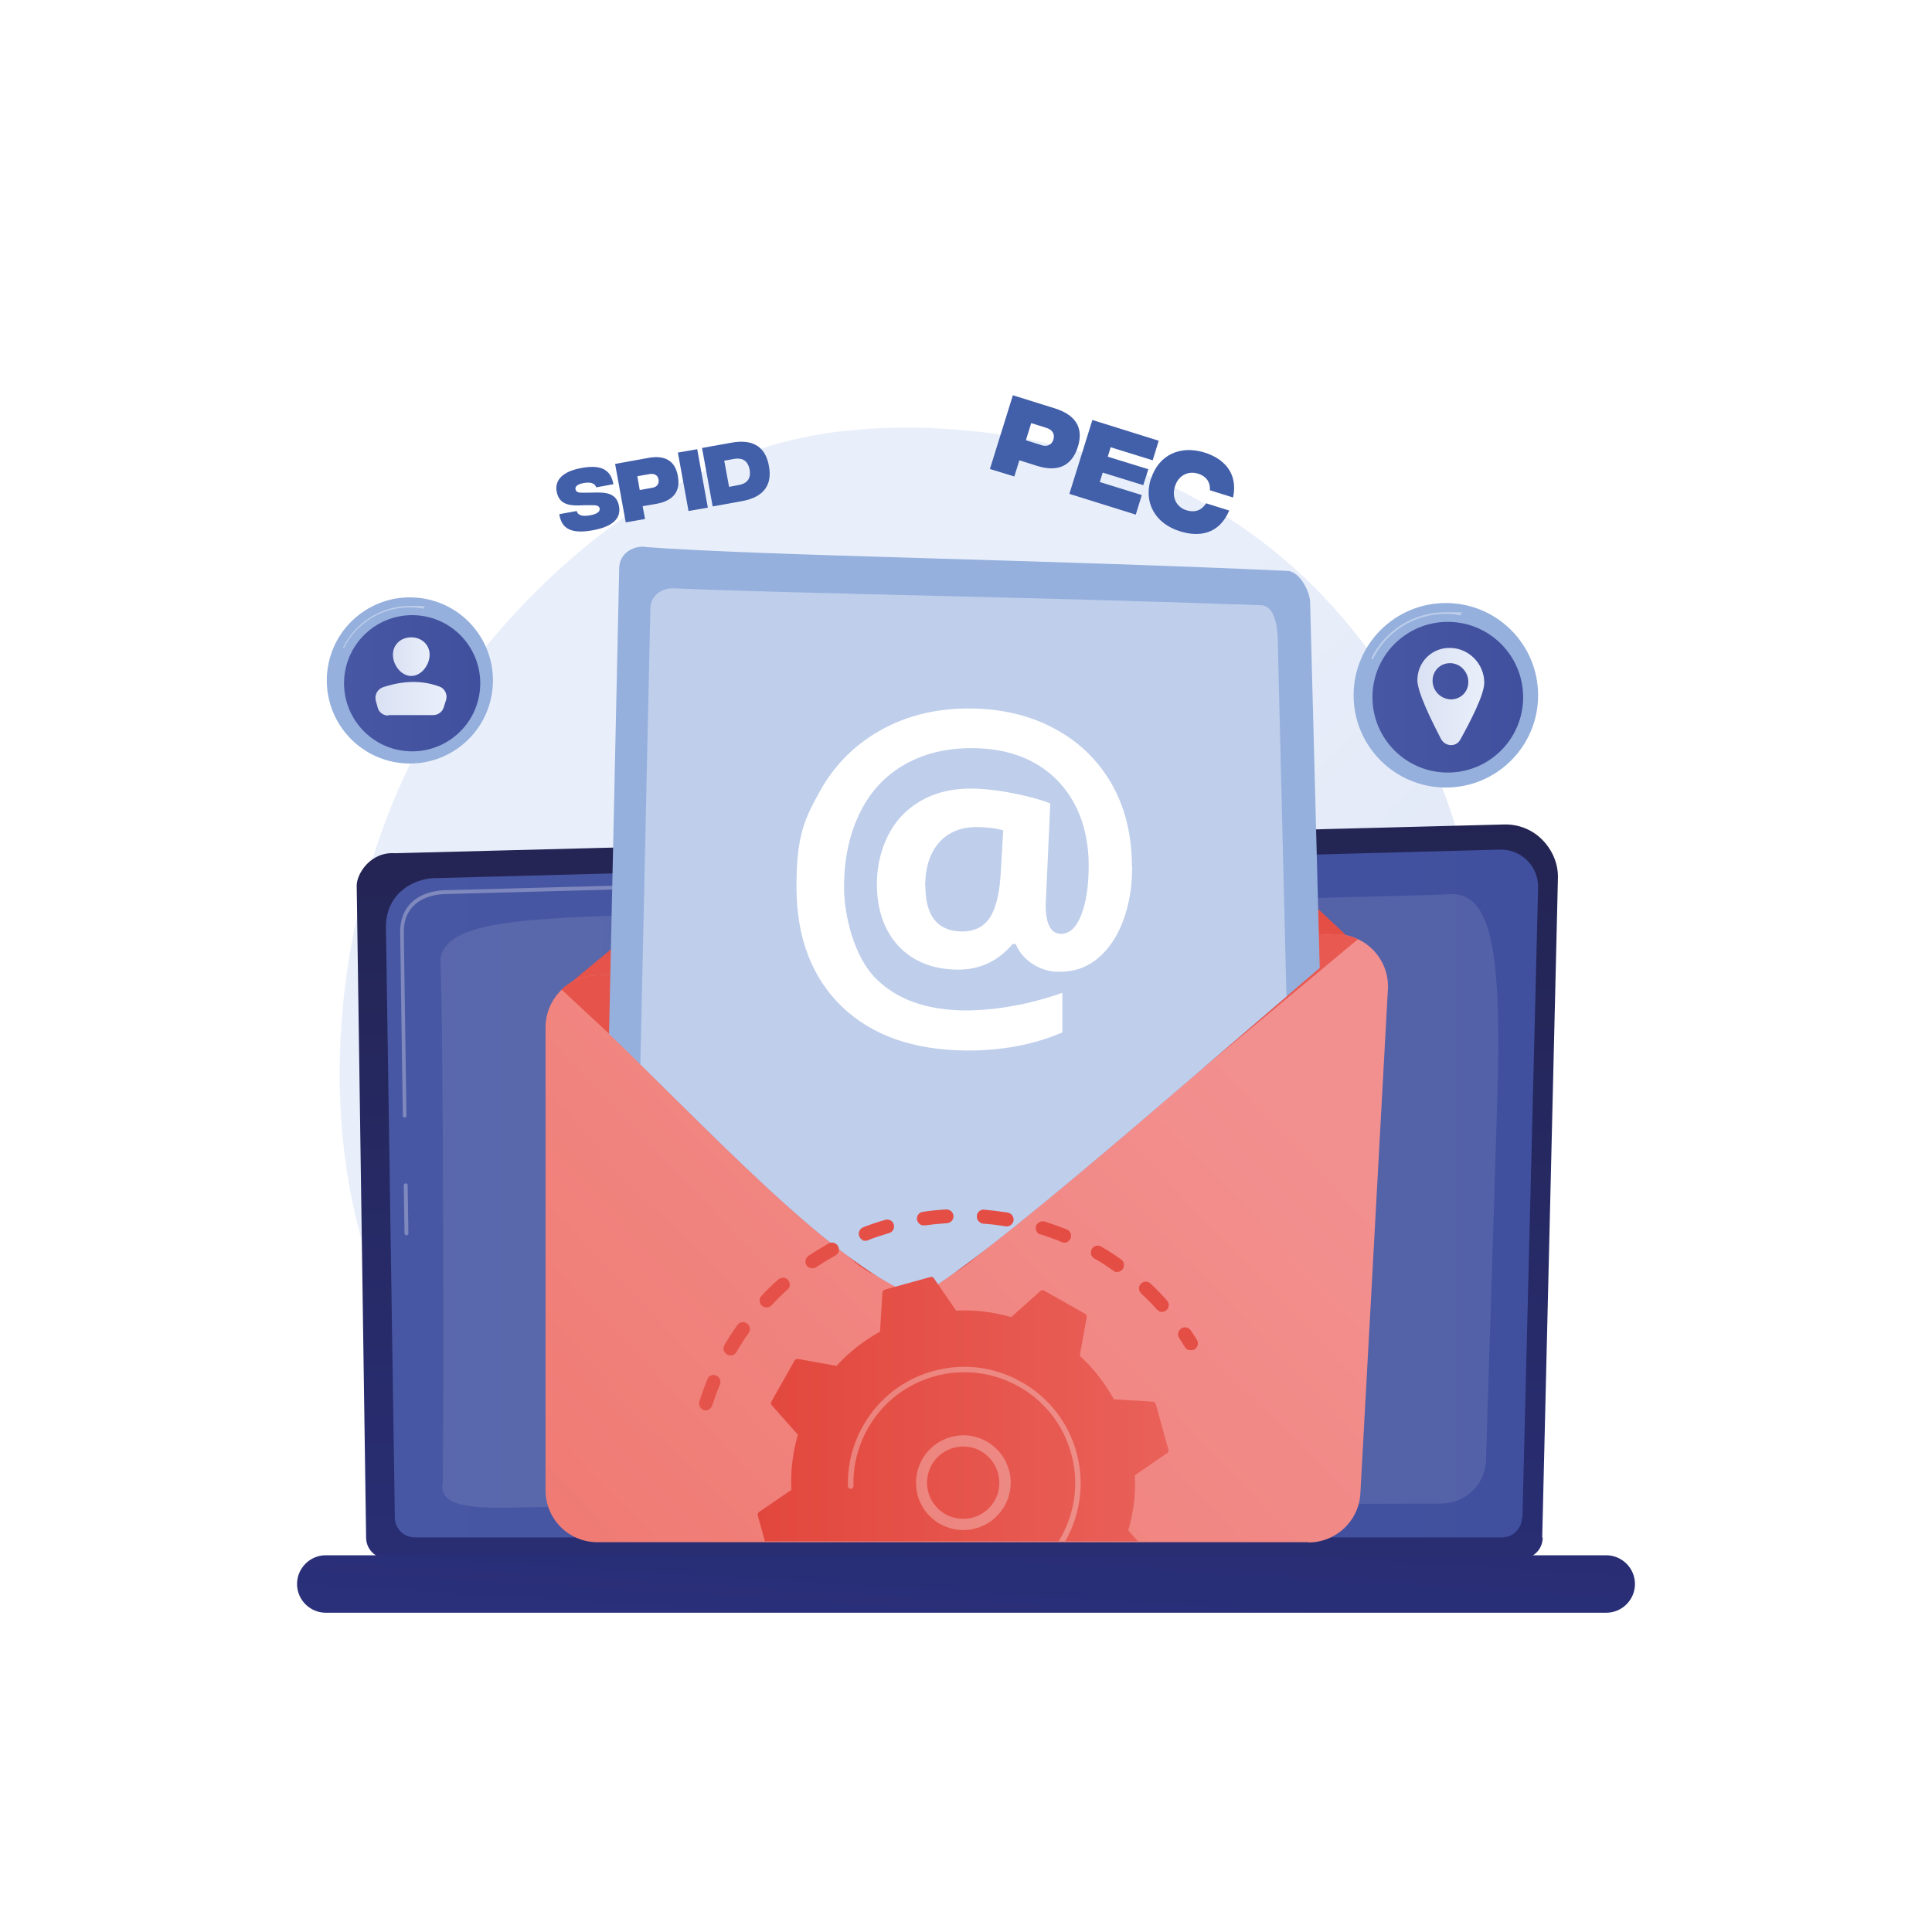 <svg viewBox="0 0 800 800" version="1.1" xmlns:xlink="http://www.w3.org/1999/xlink" xmlns="http://www.w3.org/2000/svg" id="Livello_1">
  
  <defs>
    <style>
      .st0 {
        fill: none;
      }

      .st1 {
        fill: #beceeb;
      }

      .st2 {
        fill: url(#Sfumatura_senza_nome_12);
      }

      .st3 {
        fill: url(#Sfumatura_senza_nome_13);
      }

      .st4 {
        fill: url(#Sfumatura_senza_nome_16);
      }

      .st5 {
        fill: url(#Sfumatura_senza_nome_17);
      }

      .st6 {
        fill: url(#Sfumatura_senza_nome_14);
      }

      .st7 {
        fill: url(#Sfumatura_senza_nome_15);
      }

      .st8 {
        fill: url(#Sfumatura_senza_nome_10);
      }

      .st9 {
        fill: url(#Sfumatura_senza_nome_11);
      }

      .st10, .st11, .st12 {
        isolation: isolate;
      }

      .st13 {
        clip-path: url(#clippath-1);
      }

      .st14, .st11, .st12 {
        fill: #fff;
      }

      .st15 {
        fill: #425fa9;
      }

      .st16 {
        fill: url(#Sfumatura_senza_nome);
      }

      .st17 {
        fill: #95b0dd;
      }

      .st18 {
        fill: url(#Sfumatura_senza_nome_8);
      }

      .st19 {
        fill: url(#Sfumatura_senza_nome_9);
      }

      .st20 {
        fill: url(#Sfumatura_senza_nome_6);
      }

      .st21 {
        fill: url(#Sfumatura_senza_nome_7);
      }

      .st22 {
        fill: url(#Sfumatura_senza_nome_5);
      }

      .st23 {
        fill: url(#Sfumatura_senza_nome_3);
      }

      .st24 {
        fill: url(#Sfumatura_senza_nome_4);
      }

      .st25 {
        fill: url(#Sfumatura_senza_nome_2);
      }

      .st26 {
        clip-path: url(#clippath);
      }

      .st11 {
        opacity: .1;
      }

      .st12 {
        opacity: .3;
      }
    </style>
    <linearGradient gradientUnits="userSpaceOnUse" gradientTransform="translate(0 802) scale(1 -1)" y2="432.4" x2="324" y1="75.8" x1="659" data-name="Sfumatura senza nome" id="Sfumatura_senza_nome">
      <stop stop-color="#dae1f3" offset="0"></stop>
      <stop stop-color="#e9effa" offset="1"></stop>
    </linearGradient>
    <linearGradient gradientUnits="userSpaceOnUse" gradientTransform="translate(0 802) scale(1 -1)" y2="87.2" x2="391.7" y1="476.8" x1="397.1" data-name="Sfumatura senza nome 2" id="Sfumatura_senza_nome_2">
      <stop stop-color="#232451" offset="0"></stop>
      <stop stop-color="#2a307b" offset="1"></stop>
    </linearGradient>
    <linearGradient gradientUnits="userSpaceOnUse" gradientTransform="translate(0 802) scale(1 -1)" y2="307.9" x2="636.8" y1="307.9" x1="159.8" data-name="Sfumatura senza nome 3" id="Sfumatura_senza_nome_3">
      <stop stop-color="#4857a3" offset="0"></stop>
      <stop stop-color="#40509e" offset="1"></stop>
    </linearGradient>
    <linearGradient gradientUnits="userSpaceOnUse" gradientTransform="translate(0 802) scale(1 -1)" y2="115.8" x2="398.1" y1="442" x1="418.1" data-name="Sfumatura senza nome 4" id="Sfumatura_senza_nome_4">
      <stop stop-color="#232451" offset="0"></stop>
      <stop stop-color="#2a307b" offset="1"></stop>
    </linearGradient>
    <linearGradient gradientUnits="userSpaceOnUse" gradientTransform="translate(0 802) scale(1 -1)" y2="176.9" x2="362.6" y1="547.1" x1="418.7" data-name="Sfumatura senza nome 5" id="Sfumatura_senza_nome_5">
      <stop stop-color="#e2473d" offset="0"></stop>
      <stop stop-color="#e9615a" offset="1"></stop>
    </linearGradient>
    <linearGradient gradientUnits="userSpaceOnUse" gradientTransform="translate(0 802) scale(1 -1)" y2="25" x2="127.2" y1="379.2" x1="497.5" data-name="Sfumatura senza nome 6" id="Sfumatura_senza_nome_6">
      <stop stop-color="#f2908f" offset="0"></stop>
      <stop stop-color="#ee7065" offset="1"></stop>
    </linearGradient>
    <linearGradient gradientUnits="userSpaceOnUse" gradientTransform="translate(0 802) scale(1 -1)" y2="713.3" x2="640.9" y1="-18.1" x1="67.6" data-name="Sfumatura senza nome 7" id="Sfumatura_senza_nome_7">
      <stop stop-color="#e2473d" offset="0"></stop>
      <stop stop-color="#e9615a" offset="1"></stop>
    </linearGradient>
    <clipPath id="clippath">
      <path d="M241.9,418.4c42.4,39.4,92.5,95.6,130,115,4.9,2.5,10.7,2.2,15.2-.8,36.5-24.1,115.5-95,187.5-155.7v-155.9H232.6l9.4,197.3h0Z" class="st0"></path>
    </clipPath>
    <linearGradient gradientUnits="userSpaceOnUse" gradientTransform="translate(-356.7 138.3) rotate(87.1) scale(1 -1)" y2="519.3" x2="198.6" y1="519.3" x1="142.3" data-name="Sfumatura senza nome 8" id="Sfumatura_senza_nome_8">
      <stop stop-color="#4857a3" offset="0"></stop>
      <stop stop-color="#40509e" offset="1"></stop>
    </linearGradient>
    <linearGradient gradientUnits="userSpaceOnUse" gradientTransform="translate(0 802) scale(1 -1)" y2="530.1" x2="177.9" y1="530.1" x1="162.7" data-name="Sfumatura senza nome 9" id="Sfumatura_senza_nome_9">
      <stop stop-color="#dae1f3" offset="0"></stop>
      <stop stop-color="#e9effa" offset="1"></stop>
    </linearGradient>
    <linearGradient gradientUnits="userSpaceOnUse" gradientTransform="translate(0 802) scale(1 -1)" y2="512.8" x2="185" y1="512.8" x1="155.5" data-name="Sfumatura senza nome 10" id="Sfumatura_senza_nome_10">
      <stop stop-color="#dae1f3" offset="0"></stop>
      <stop stop-color="#e9effa" offset="1"></stop>
    </linearGradient>
    <linearGradient gradientUnits="userSpaceOnUse" gradientTransform="translate(0 802) scale(1 -1)" y2="513.3" x2="630.8" y1="513.3" x1="568.3" data-name="Sfumatura senza nome 11" id="Sfumatura_senza_nome_11">
      <stop stop-color="#4857a3" offset="0"></stop>
      <stop stop-color="#40509e" offset="1"></stop>
    </linearGradient>
    <linearGradient gradientUnits="userSpaceOnUse" gradientTransform="translate(0 802) scale(1 -1)" y2="513.6" x2="614.5" y1="513.6" x1="586.9" data-name="Sfumatura senza nome 12" id="Sfumatura_senza_nome_12">
      <stop stop-color="#dae1f3" offset="0"></stop>
      <stop stop-color="#e9effa" offset="1"></stop>
    </linearGradient>
    <clipPath id="clippath-1">
      <rect height="185.5" width="254.4" y="452.7" x="269.3" class="st0"></rect>
    </clipPath>
    <linearGradient gradientUnits="userSpaceOnUse" gradientTransform="translate(0 802) scale(1 -1)" y2="-24.1" x2="293.3" y1="404.1" x1="444.1" data-name="Sfumatura senza nome 13" id="Sfumatura_senza_nome_13">
      <stop stop-color="#e2473d" offset="0"></stop>
      <stop stop-color="#e9615a" offset="1"></stop>
    </linearGradient>
    <linearGradient gradientUnits="userSpaceOnUse" gradientTransform="translate(0 802) scale(1 -1)" y2="-56.4" x2="384.9" y1="371.9" x1="535.7" data-name="Sfumatura senza nome 14" id="Sfumatura_senza_nome_14">
      <stop stop-color="#e2473d" offset="0"></stop>
      <stop stop-color="#e9615a" offset="1"></stop>
    </linearGradient>
    <linearGradient gradientUnits="userSpaceOnUse" gradientTransform="translate(0 802) scale(1 -1)" y2="-42.6" x2="345.7" y1="385.7" x1="496.4" data-name="Sfumatura senza nome 15" id="Sfumatura_senza_nome_15">
      <stop stop-color="#e2473d" offset="0"></stop>
      <stop stop-color="#e9615a" offset="1"></stop>
    </linearGradient>
    <linearGradient gradientUnits="userSpaceOnUse" gradientTransform="translate(0 802) scale(1 -1)" y2="-9.8" x2="252.5" y1="418.5" x1="403.3" data-name="Sfumatura senza nome 16" id="Sfumatura_senza_nome_16">
      <stop stop-color="#e2473d" offset="0"></stop>
      <stop stop-color="#e9615a" offset="1"></stop>
    </linearGradient>
    <linearGradient gradientUnits="userSpaceOnUse" gradientTransform="translate(0 802) scale(1 -1)" y2="188.1" x2="484" y1="188.1" x1="313.7" data-name="Sfumatura senza nome 17" id="Sfumatura_senza_nome_17">
      <stop stop-color="#e2473d" offset="0"></stop>
      <stop stop-color="#e9615a" offset="1"></stop>
    </linearGradient>
  </defs>
  <g id="Livello_2">
    <rect height="800" width="800" class="st14"></rect>
  </g>
  <g data-name="Livello_1" id="Livello_11">
    <g>
      <circle r="5.6" cy="344.5" cx="561.2" class="st14"></circle>
      <path d="M603.7,348.5c-2.2,0-4-1.8-4-4,0-21.2-17.3-38.5-38.5-38.5s-4-1.8-4-4,1.8-4,4-4c25.7,0,46.6,20.9,46.6,46.6s-1.8,4-4,4h0Z" class="st14"></path>
      <path d="M583.5,348.5c-2.2,0-4-1.8-4-4,0-10.1-8.2-18.3-18.3-18.3s-4-1.8-4-4,1.8-4,4-4c14.5,0,26.4,11.8,26.4,26.4s-1.8,4-4,4h0Z" class="st14"></path>
    </g>
    <g>
      <path d="M558.4,583.2c-12.4,12.8-23.4,20.2-31.9,25.9-82.6,55.2-177,39.3-206.2,33.8-47.1-8.8-86.8-15-121-45.8-77.6-70.2-73.8-216.5-14.5-307.2,7-10.8,66.2-98.6,160.9-111,2.3-.3,4-.5,5.5-.6,14.6-1.6,105.3-9.7,179.3,52.3,10.6,8.9,27.6,24.9,43.4,49.3,57.8,89.3,58,227.6-15.5,303.3h0Z" class="st16"></path>
      <g>
        <g>
          <path d="M638.8,636.7c0,4.8-3.9,8.7-8.7,8.7H160.3c-4.8,0-8.7-3.9-8.7-8.7l-3.9-270c0-4.8,5.6-14.1,15.9-13.4l459.1-11.9c6-.2,11.8,2.1,16,6.4s6.6,10,6.4,16l-6.5,272.9h0Z" class="st25"></path>
          <path d="M630.2,628.4c0,4.5-3.7,8.2-8.2,8.2H171.7c-4.5,0-8.2-3.7-8.2-8.2l-3.7-245.1c.4-14.8,13.4-20,21.2-19.7l440.1-11.8c4.2-.1,8.3,1.5,11.3,4.5,3,3,4.6,7,4.5,11.3l-6.5,260.9h0Z" class="st23"></path>
          <g>
            <path d="M168.3,511.5c-.4,0-.8-.3-.8-.8l-.3-19.9c0-.4.3-.8.8-.8.4,0,.8.3.8.8l.3,19.9c0,.4-.3.8-.8.8h0Z" class="st12"></path>
            <path d="M167.6,462.8c-.4,0-.8-.3-.8-.8l-1.1-76.1c0-5.1,1.6-9.2,4.7-12.2,5.6-5.4,14.4-5.1,14.8-5.1l140.5-3.8c.4,0,.8.3.8.8,0,.4-.3.8-.8.8l-140.6,3.8c-.4,0-8.5-.3-13.7,4.7-2.8,2.7-4.2,6.4-4.2,11l1.1,76.1c0,.4-.3.8-.8.8h0Z" class="st12"></path>
          </g>
          <path d="M183.3,614.8c.5-20.3.3-199.6-.9-215.1-1.2-15.5,23-18.4,60-20.1,37-1.7,349.6-8.6,357.6-9.3,18.1-1.5,21.8,25.6,20,84.3-1.4,44.1-3.6,116.7-4.7,150.1-.3,10-8.4,17.8-18.4,17.9-75.2.2-363.5,1-382.7,1.6-22.1.7-31.3-1.3-31.1-9.3h0Z" class="st11"></path>
        </g>
        <path d="M665.1,667.8H134.9c-6.5,0-11.9-5.3-11.9-11.9h0c0-6.5,5.3-11.9,11.9-11.9h530.2c6.5,0,11.9,5.3,11.9,11.9h0c0,6.5-5.3,11.9-11.9,11.9h0Z" class="st24"></path>
      </g>
      <g>
        <g>
          <path d="M393.1,277.3l-161.4,133.4c3.1,1.5,6.7,2.3,10.4,2.1l305.8-15.9c5.3-.3,10-2.4,13.6-5.8l-120-112.5c-13-12.2-34.5-12.8-48.4-1.4h0Z" class="st22"></path>
          <path d="M541.8,638.6H247.4c-11.9,0-21.5-9.6-21.5-21.5v-191.7c0-11.4,8.9-20.9,20.3-21.5l305.8-17c12.8-.7,23.4,9.9,22.7,22.7l-11.4,208.8c-.6,11.4-10.1,20.3-21.5,20.3h0Z" class="st20"></path>
          <path d="M401.4,522.9l160.9-134c-3.1-1.5-6.7-2.3-10.4-2l-305.8,17c-5.3.3-10,2.5-13.6,5.8l120.4,112c13.1,12.2,34.6,12.7,48.4,1.2h0Z" class="st21"></path>
        </g>
        <g class="st26">
          <g>
            <path d="M267.1,226.5c50.5,3.7,164.6,5.2,266.1,9.9,4.8.2,9.2,8.3,9.3,13l10.2,389c.1,5.3-4.1,9.7-9.5,9.8-43.9,1.3-224.7,6.2-288.9-2.3-3.9-.5-6.8-3.8-6.7-7.7l8.8-403.1c.1-5.5,5.1-9.1,10.6-8.7h0Z" class="st17"></path>
            <path d="M279.1,243.6c43.8,2,152.9,3.7,243,7,7.5.3,7,14.3,7.1,18.7l8.8,360.7c.1,5-3.7,9.1-8.6,9.2-39.9,1.3-204,6-262.3-1.9-3.5-.5-6.2-3.6-6.1-7.2l8.3-378.3c.1-5.1,4.6-8.4,9.7-8.2h0Z" class="st1"></path>
            <path d="M468.8,359c0,8.1-1.2,15.5-3.7,22.2-2.5,6.7-6,11.9-10.6,15.7-4.6,3.8-10,5.6-16.1,5.5-4.1,0-7.7-1.2-10.9-3.3-3.2-2.1-5.5-4.8-6.9-8.2h-1.3c-6.1,7.2-13.8,10.8-23.3,10.6-10.1-.2-18.1-3.5-24-9.8-5.9-6.4-8.9-15-8.9-25.8s3.9-22.2,11.6-29.4c7.7-7.2,17.7-10.5,30-9.9,4.9.2,10.2.9,16,2.1,5.8,1.2,10.5,2.5,14.2,4l-1.9,41.9c0,8,2.1,12,6.3,12.1,3.5,0,6.3-2.5,8.4-7.8,2.1-5.3,3.1-12.2,3.1-20.8s-1.8-17.3-5.5-24.5c-3.7-7.2-8.9-12.8-15.6-16.9-6.8-4.1-14.5-6.3-23.3-6.8-11.5-.6-21.5,1.3-30,5.7-8.6,4.4-15.3,11.1-19.9,20.1-4.6,9-7,19.5-7,31.6s4.3,28.8,12.9,37.6c8.6,8.8,20.9,13.3,36.9,13.5,6,0,12.6-.5,19.7-1.8,7.1-1.2,14-3.1,20.9-5.5v16.4c-11.9,5.1-25.1,7.6-39.9,7.5-21.7-.2-38.9-6.2-51.3-18.1-12.5-12-18.9-28.6-18.9-49.7s3.2-27.8,9.6-39.4c6.4-11.6,15.5-20.4,27.2-26.5,11.6-6,24.8-8.6,39.6-7.8,12.4.7,23.4,3.9,32.9,9.6,9.5,5.6,16.8,13.3,22,22.9,5.1,9.6,7.6,20.5,7.6,32.8h0ZM383.2,366.9c0,12.3,4.9,18.5,14.7,18.8,5.1.1,9-1.6,11.6-5.2,2.6-3.6,4.2-9.5,4.8-17.7l1.1-19c-2.9-.8-6.1-1.2-9.7-1.3-7.1-.3-12.6,1.8-16.6,6.1-4,4.4-6,10.5-6,18.4h0Z" class="st14"></path>
          </g>
        </g>
      </g>
      <g>
        <g>
          <circle transform="translate(-135.7 404.3) rotate(-80.8)" r="34.4" cy="281.9" cx="169.8" class="st17"></circle>
          <path d="M142.3,268.4s-.1,0-.1,0c-.1,0-.2-.3-.1-.4,5.3-10.5,15.9-17.1,27.7-17.1s3.8.2,5.6.5c.2,0,.3.2.2.4,0,.2-.2.3-.4.2-1.8-.3-3.6-.5-5.5-.5-11.6,0-22,6.4-27.2,16.7,0,.1-.2.2-.3.2h0Z" class="st1"></path>
          <circle transform="translate(-120.3 438.9) rotate(-87.1)" r="28.2" cy="282.7" cx="170.5" class="st18"></circle>
        </g>
        <g>
          <path d="M177.9,271.1c0,4.2-3.4,8.8-7.6,8.8s-7.6-4.5-7.6-8.8,3.4-7.2,7.6-7.2,7.6,3,7.6,7.2Z" class="st19"></path>
          <path d="M160.8,296.1h18.6c2,0,3.7-1.3,4.3-3.1l1-3.1c.7-2.3-.5-4.8-2.7-5.6-7.6-2.8-15.4-2.4-23.5.3-2.2.8-3.5,3.2-2.9,5.5l.8,2.9c.5,2,2.3,3.3,4.4,3.3Z" class="st8"></path>
        </g>
      </g>
      <g>
        <g>
          <circle r="38.2" cy="287.9" cx="598.7" class="st17"></circle>
          <path d="M568.3,272.9s-.1,0-.2,0c-.2,0-.2-.3-.2-.5,5.9-11.7,17.7-18.9,30.7-18.9s4.2.2,6.2.6c.2,0,.3.2.3.4,0,.2-.2.3-.4.3-2-.4-4-.6-6.1-.6-12.8,0-24.3,7.1-30.1,18.6,0,.1-.2.2-.3.2h0Z" class="st1"></path>
          <circle r="31.2" cy="288.7" cx="599.5" class="st9"></circle>
        </g>
        <path d="M586.9,281.6c0,5,5.8,16.7,9.8,24.4,1.7,3.2,6.2,3.4,7.9.4,4.1-7.4,10-18.7,10-23.7,0-7.7-6.2-14.2-13.9-14.4-7.6-.3-13.8,5.7-13.8,13.4h0ZM593.2,281.8c0-4.1,3.3-7.3,7.4-7.2,4.1.1,7.4,3.6,7.4,7.8s-3.3,7.3-7.4,7.2c-4.1-.2-7.4-3.6-7.4-7.7Z" class="st2"></path>
      </g>
      <g class="st13">
        <g>
          <g>
            <path d="M291.2,583.8c-1.3-.6-2-2.1-1.6-3.5,1-3.1,2.1-6.2,3.3-9.2.6-1.5,2.3-2.2,3.7-1.5,0,0,0,0,0,0,1.4.6,2.1,2.3,1.5,3.7-1.2,2.8-2.2,5.8-3.2,8.7-.5,1.5-2.1,2.3-3.6,1.9-.1,0-.2,0-.3-.1h0ZM301.3,561c-.1,0-.2,0-.3-.2-1.4-.8-1.8-2.5-1-3.9,1.6-2.8,3.4-5.5,5.3-8.2.9-1.3,2.7-1.6,4-.7s1.6,2.7.7,4c-1.8,2.5-3.5,5.1-5,7.8-.7,1.3-2.3,1.8-3.6,1.2h0ZM316.2,541.1c-.3-.1-.6-.3-.8-.5-1.1-1.1-1.2-2.9-.1-4,2.2-2.4,4.6-4.7,7-6.8,1.2-1,3-1,4,.2,1,1.2,1,3-.2,4-2.3,2-4.5,4.2-6.6,6.5-.9.9-2.1,1.1-3.2.7h0ZM335.2,525c-.5-.2-.9-.6-1.2-1-.9-1.3-.5-3.1.8-4,2.7-1.8,5.5-3.5,8.3-5.1,1.4-.8,3.1-.3,3.9,1.1s.3,3.1-1.1,3.9c-2.7,1.5-5.4,3.1-7.9,4.8-.8.6-1.9.6-2.7.2h0ZM357.3,513.5c-.7-.3-1.2-.8-1.5-1.6-.6-1.5.2-3.1,1.6-3.7,3-1.2,6.1-2.2,9.2-3.1,1.5-.4,3.1.4,3.5,2,.4,1.5-.4,3.1-2,3.5-3,.9-5.9,1.8-8.8,3-.7.3-1.5.2-2.2,0h0ZM381.4,507.2c-.9-.4-1.5-1.2-1.7-2.2-.2-1.6.9-3,2.4-3.2,3.2-.5,6.5-.8,9.7-1,1.6,0,2.9,1.1,3,2.7s-1.1,2.9-2.7,3c-3.1.2-6.2.5-9.2.9-.5,0-1.1,0-1.5-.2h0ZM480,542.9c-.4-.2-.7-.4-1-.7-2-2.3-4.2-4.5-6.5-6.6-1.1-1.1-1.2-2.9-.1-4,1.1-1.2,2.9-1.2,4-.1,2.4,2.2,4.7,4.6,6.8,7,1.1,1.2,1,3-.2,4-.9.8-2.1.9-3.1.5ZM406.2,506.4c-1.1-.5-1.8-1.6-1.7-2.9.1-1.6,1.5-2.8,3.1-2.6,3.2.3,6.5.7,9.7,1.2,1.5.3,2.6,1.7,2.4,3.3-.3,1.6-1.7,2.6-3.3,2.4-3-.5-6.1-.9-9.2-1.1-.3,0-.6-.1-.9-.2h0ZM461.4,526.4c-.2,0-.3-.2-.5-.3-2.5-1.8-5.1-3.5-7.8-5-1.4-.8-1.8-2.5-1-3.9.8-1.4,2.5-1.8,3.9-1,2.8,1.6,5.6,3.4,8.2,5.3,1.3.9,1.6,2.7.7,4-.8,1.1-2.3,1.5-3.5,1h0ZM430.6,511.2c-1.3-.6-2-2.1-1.6-3.5.5-1.5,2.1-2.3,3.6-1.9,3.1,1,6.2,2.1,9.2,3.3,0,0,0,0,0,0,1.4.6,2.1,2.3,1.5,3.7-.6,1.5-2.3,2.2-3.7,1.5-2.8-1.2-5.8-2.2-8.7-3.2-.1,0-.2,0-.3-.1h0Z" class="st3"></path>
            <path d="M492,559c-.5-.2-1-.6-1.3-1.1-.8-1.3-1.6-2.5-2.4-3.8-.9-1.3-.5-3.1.8-4,1.3-.9,3.1-.5,4,.8.9,1.3,1.7,2.6,2.5,3.9.8,1.3.4,3.1-.9,3.9-.8.5-1.8.5-2.6.2h0Z" class="st6"></path>
          </g>
          <g>
            <path d="M352.8,719.3c-1.2-.5-2.4-1.1-3.6-1.7-1.4-.7-2-2.4-1.4-3.8s2.4-2,3.8-1.3c2.8,1.3,5.6,2.5,8.4,3.6,1.5.6,2.2,2.2,1.7,3.7s-2.2,2.2-3.7,1.7c-1.7-.7-3.5-1.4-5.2-2.1h0ZM336.1,710.3c-.1,0-.3-.1-.4-.2-2.7-1.8-5.3-3.6-7.8-5.6-1.2-1-1.5-2.8-.5-4,1-1.2,2.8-1.5,4-.5,2.4,1.9,4.9,3.7,7.4,5.3,1.3.9,1.7,2.6.8,4-.8,1.2-2.3,1.6-3.5,1h0ZM372.4,725.8c-1.2-.5-2-1.9-1.6-3.3.4-1.5,1.9-2.5,3.4-2.2,2.9.7,6,1.2,9,1.7,1.6.2,2.6,1.7,2.4,3.2s-1.7,2.7-3.2,2.4c-3.2-.5-6.3-1-9.4-1.8-.2,0-.4,0-.5-.2h0ZM317.2,694.7c-.3-.2-.6-.4-.9-.6-2.2-2.3-4.4-4.7-6.4-7.2-1-1.2-.8-3,.4-4s3-.8,4,.4c1.9,2.3,3.9,4.6,6,6.8,1.1,1.1,1.1,2.9,0,4-.9.8-2.1,1-3.1.6h0ZM396.8,728.6c-1-.4-1.7-1.5-1.7-2.6,0-1.6,1.3-2.8,2.9-2.8,3,0,6.1,0,9.1-.3,1.6-.1,3,1,3.1,2.6.1,1.6-1,3-2.6,3.1-3.2.3-6.4.4-9.6.4-.4,0-.8,0-1.1-.2h0ZM421.1,726c-.8-.3-1.4-1.1-1.6-2-.3-1.5.6-3.1,2.2-3.4,3-.7,5.9-1.4,8.8-2.3,1.5-.5,3.1.4,3.6,1.9.5,1.5-.4,3.1-1.9,3.6-3,.9-6.2,1.8-9.3,2.4-.6.1-1.2,0-1.8-.2h0ZM444.3,718.2c-.6-.3-1.1-.8-1.4-1.4-.7-1.4,0-3.1,1.4-3.8,2.8-1.3,5.5-2.7,8.1-4.2,1.4-.8,3.1-.3,3.9,1.1.8,1.4.3,3.1-1.1,3.9-2.8,1.6-5.6,3.1-8.5,4.4-.8.4-1.6.3-2.4,0h0ZM465.2,705.5c-.4-.2-.8-.5-1.1-.9-1-1.2-.7-3,.5-4,2.4-1.8,4.8-3.8,7-5.9,1.2-1.1,3-1,4,.2s1,3-.2,4c-2.4,2.2-4.8,4.2-7.3,6.2-.9.7-2,.8-2.9.3h0ZM482.9,688.5c-.2,0-.5-.2-.7-.4-1.2-1-1.4-2.8-.4-4,1.9-2.3,3.8-4.8,5.5-7.2.9-1.3,2.7-1.6,4-.7,1.3.9,1.6,2.7.7,4-1.8,2.6-3.8,5.2-5.8,7.6-.8,1-2.2,1.3-3.3.8h0ZM496.3,668s-.1,0-.2,0c-1.4-.7-2-2.4-1.2-3.8,1-2,2-4,2.9-6.1.3-.7.6-1.5.9-2.2.6-1.5,2.3-2.2,3.7-1.6,1.5.6,2.2,2.3,1.6,3.7-.3.8-.6,1.6-1,2.3-.9,2.1-2,4.3-3,6.4-.7,1.3-2.3,1.9-3.7,1.3h0Z" class="st7"></path>
            <path d="M302.2,675.2c-.5-.2-1-.6-1.3-1.1-.8-1.3-1.6-2.7-2.4-4-.8-1.4-.3-3.1,1.1-3.9s3.1-.3,3.9,1.1c.7,1.3,1.5,2.6,2.2,3.8.8,1.3.4,3.1-1,3.9-.8.5-1.8.5-2.6.2h0Z" class="st4"></path>
          </g>
          <g>
            <path d="M319,646.4c.1.5.6.9,1.2,1l16.2,1c3.7,6.7,8.4,12.8,14.1,18l-2.9,16c-.1.6.2,1.1.7,1.4l17,9.6c.5.3,1.1.2,1.5-.2l12.1-10.8c7.5,2.2,15.2,3.1,22.8,2.7l9.2,13.4c.3.5.9.7,1.5.5l18.8-5.2c.5-.2.9-.6,1-1.2l1-16.2c6.6-3.7,12.8-8.4,18-14.2l16,2.9c.6,0,1.1-.2,1.4-.7l9.6-17c.3-.5.2-1.1-.2-1.5l-10.8-12.2c2.2-7.5,3.1-15.2,2.7-22.8l13.4-9.2c.5-.3.7-.9.5-1.5l-5.2-18.8c-.1-.5-.6-.9-1.2-1l-16.2-1c-3.7-6.7-8.4-12.8-14.1-18l2.9-16c.1-.6-.2-1.1-.7-1.4l-17-9.6c-.5-.3-1.1-.2-1.5.2l-12.1,10.8c-7.5-2.2-15.2-3.1-22.8-2.7l-9.2-13.4c-.3-.5-.9-.7-1.5-.5l-18.8,5.2c-.5.2-.9.6-1,1.2l-1,16.2c-6.6,3.7-12.8,8.4-18,14.2l-16-2.9c-.6,0-1.1.2-1.4.7l-9.6,17c-.3.5-.2,1.1.2,1.5l10.8,12.2c-2.2,7.5-3.1,15.2-2.7,22.8l-13.4,9.2c-.5.3-.7.9-.5,1.5l5.2,18.8Z" class="st5"></path>
            <path d="M391,631.9c-8.8-3.8-13.6-13.6-11-23.1,2.8-10.4,13.6-16.6,24-13.8,5,1.4,9.3,4.6,11.9,9.2,2.6,4.5,3.3,9.8,1.9,14.9-2.8,10.4-13.6,16.6-24,13.8-.9-.3-1.9-.6-2.7-1ZM404.9,600.2c-.7-.3-1.4-.5-2.1-.7-8-2.2-16.3,2.6-18.4,10.5-2.2,8,2.6,16.3,10.5,18.4,8,2.2,16.3-2.6,18.4-10.5,1-3.9.5-7.9-1.5-11.4-1.6-2.8-4.1-5-7-6.3h0Z" class="st12"></path>
            <path d="M380,658c-1.5-.7-3-1.4-4.4-2.2h0c-.5-.3-.9-.5-1.4-.8-2.2-1.3-4.3-2.8-6.3-4.5,0,0,0,0,0,0,0,0-.1-.1-.2-.2-.1-.1-.3-.2-.4-.4-.4-.3-.5-.9-.3-1.3,0-.1.1-.2.2-.3.4-.5,1.1-.5,1.6,0,2.4,2.2,5.1,4.1,8,5.7,14.2,8,30.8,7.6,44.2.5,7.4-4,13.9-10,18.3-17.9.8-1.4,1.5-2.8,2.1-4.2,4.2-9.7,5-20.4,2.1-30.7-3.3-11.8-11-21.6-21.7-27.6-22.1-12.4-50.1-4.6-62.5,17.5-.8,1.4-1.5,2.8-2.1,4.2-2.7,6.2-4,12.8-3.8,19.5,0,.2,0,.3-.1.5-.2.4-.6.7-1,.7-.6,0-1.2-.5-1.2-1.1-.2-7.1,1.2-14.1,4-20.5.6-1.5,1.4-3,2.2-4.4,13-23.2,42.5-31.4,65.6-18.3,11.2,6.3,19.3,16.6,22.8,29,3,10.8,2.2,22-2.2,32.2-.7,1.5-1.4,3-2.2,4.4-6.3,11.2-16.6,19.3-29,22.8-10.8,3-22,2.2-32.2-2.2h0Z" class="st12"></path>
          </g>
        </g>
      </g>
    </g>
    <g class="st10">
      <g class="st10">
        <path d="M231.6,212.9l7.2-1.3c.4,1.6,2,2.4,5.4,1.8,3.1-.5,4.3-1.6,4.1-2.8-.1-.8-.7-1.5-3.1-1.4h-3.2c-4.7.2-10.3.6-11.5-5.6-.9-4.8,2.5-8.4,10.2-9.8,7-1.3,12.1-.2,13.3,6.7l-7.1,1.3c-.6-1.6-2.1-2.3-5.2-1.8-2.7.5-3.6,1.5-3.4,2.6.1.7.7,1.5,2.6,1.4h2.6c5,0,11.6-1.1,12.8,5.5,1,5.3-2.7,8.6-11,10.1-8.4,1.5-12.8-.4-13.7-6.7Z" class="st15"></path>
        <path d="M254.7,192.1l13.8-2.5c6.6-1.2,11.1,1,12.2,7.6,1.2,6.5-2.2,10.2-8.8,11.4l-5.8,1,1,5.3-8,1.4-4.4-24.2ZM270,202c1.9-.3,3-1.5,2.7-3.4-.3-1.9-1.8-2.6-3.7-2.3l-5.1.9,1,5.7,5.1-.9Z" class="st15"></path>
        <path d="M280.7,187.4l8-1.4,4.4,24.2-8,1.4-4.4-24.2Z" class="st15"></path>
        <path d="M318.4,193c1.3,7-1.3,12.7-11.1,14.5l-12.2,2.2-4.4-24.2,12.2-2.2c9.9-1.8,14.3,2.7,15.5,9.7ZM310.4,194.5c-.7-3.9-3.2-5-6.3-4.5l-4.2.8,2,10.8,4.2-.8c3.1-.6,5-2.5,4.3-6.4Z" class="st15"></path>
      </g>
    </g>
    <g class="st10">
      <g class="st10">
        <path d="M419.5,163.7l17.3,5.4c8.3,2.6,12.1,7.8,9.5,16-2.6,8.2-8.7,10.4-16.9,7.8l-7.3-2.3-2.1,6.7-10.1-3.1,9.5-30.5ZM431.1,184.3c2.4.8,4.4,0,5.1-2.3.7-2.4-.5-4-2.8-4.8l-6.4-2-2.2,7.1,6.4,2Z" class="st15"></path>
      </g>
      <g class="st10">
        <path d="M452.3,173.9l27.5,8.6-2.5,8.1-17.4-5.4-1.2,3.9,16.8,5.2-2.1,6.6-16.8-5.2-1.2,3.9,17.4,5.4-2.5,8.1-27.5-8.6,9.5-30.5Z" class="st15"></path>
      </g>
      <g class="st10">
        <path d="M476.6,198.3c3.1-9.8,11.9-14.1,22.2-10.9,7.4,2.3,14,8,11.8,18.6l-9.6-3c.2-3.6-1.7-5.9-5-6.9-4-1.2-8.1.7-9.5,5.4-1.4,4.6.8,8.6,4.8,9.8,3.3,1,6.2.2,8.1-2.9l9.6,3c-4.3,10.1-12.8,11-20.4,8.6-10.3-3.2-15.1-11.9-12.1-21.6Z" class="st15"></path>
      </g>
    </g>
  </g>
</svg>